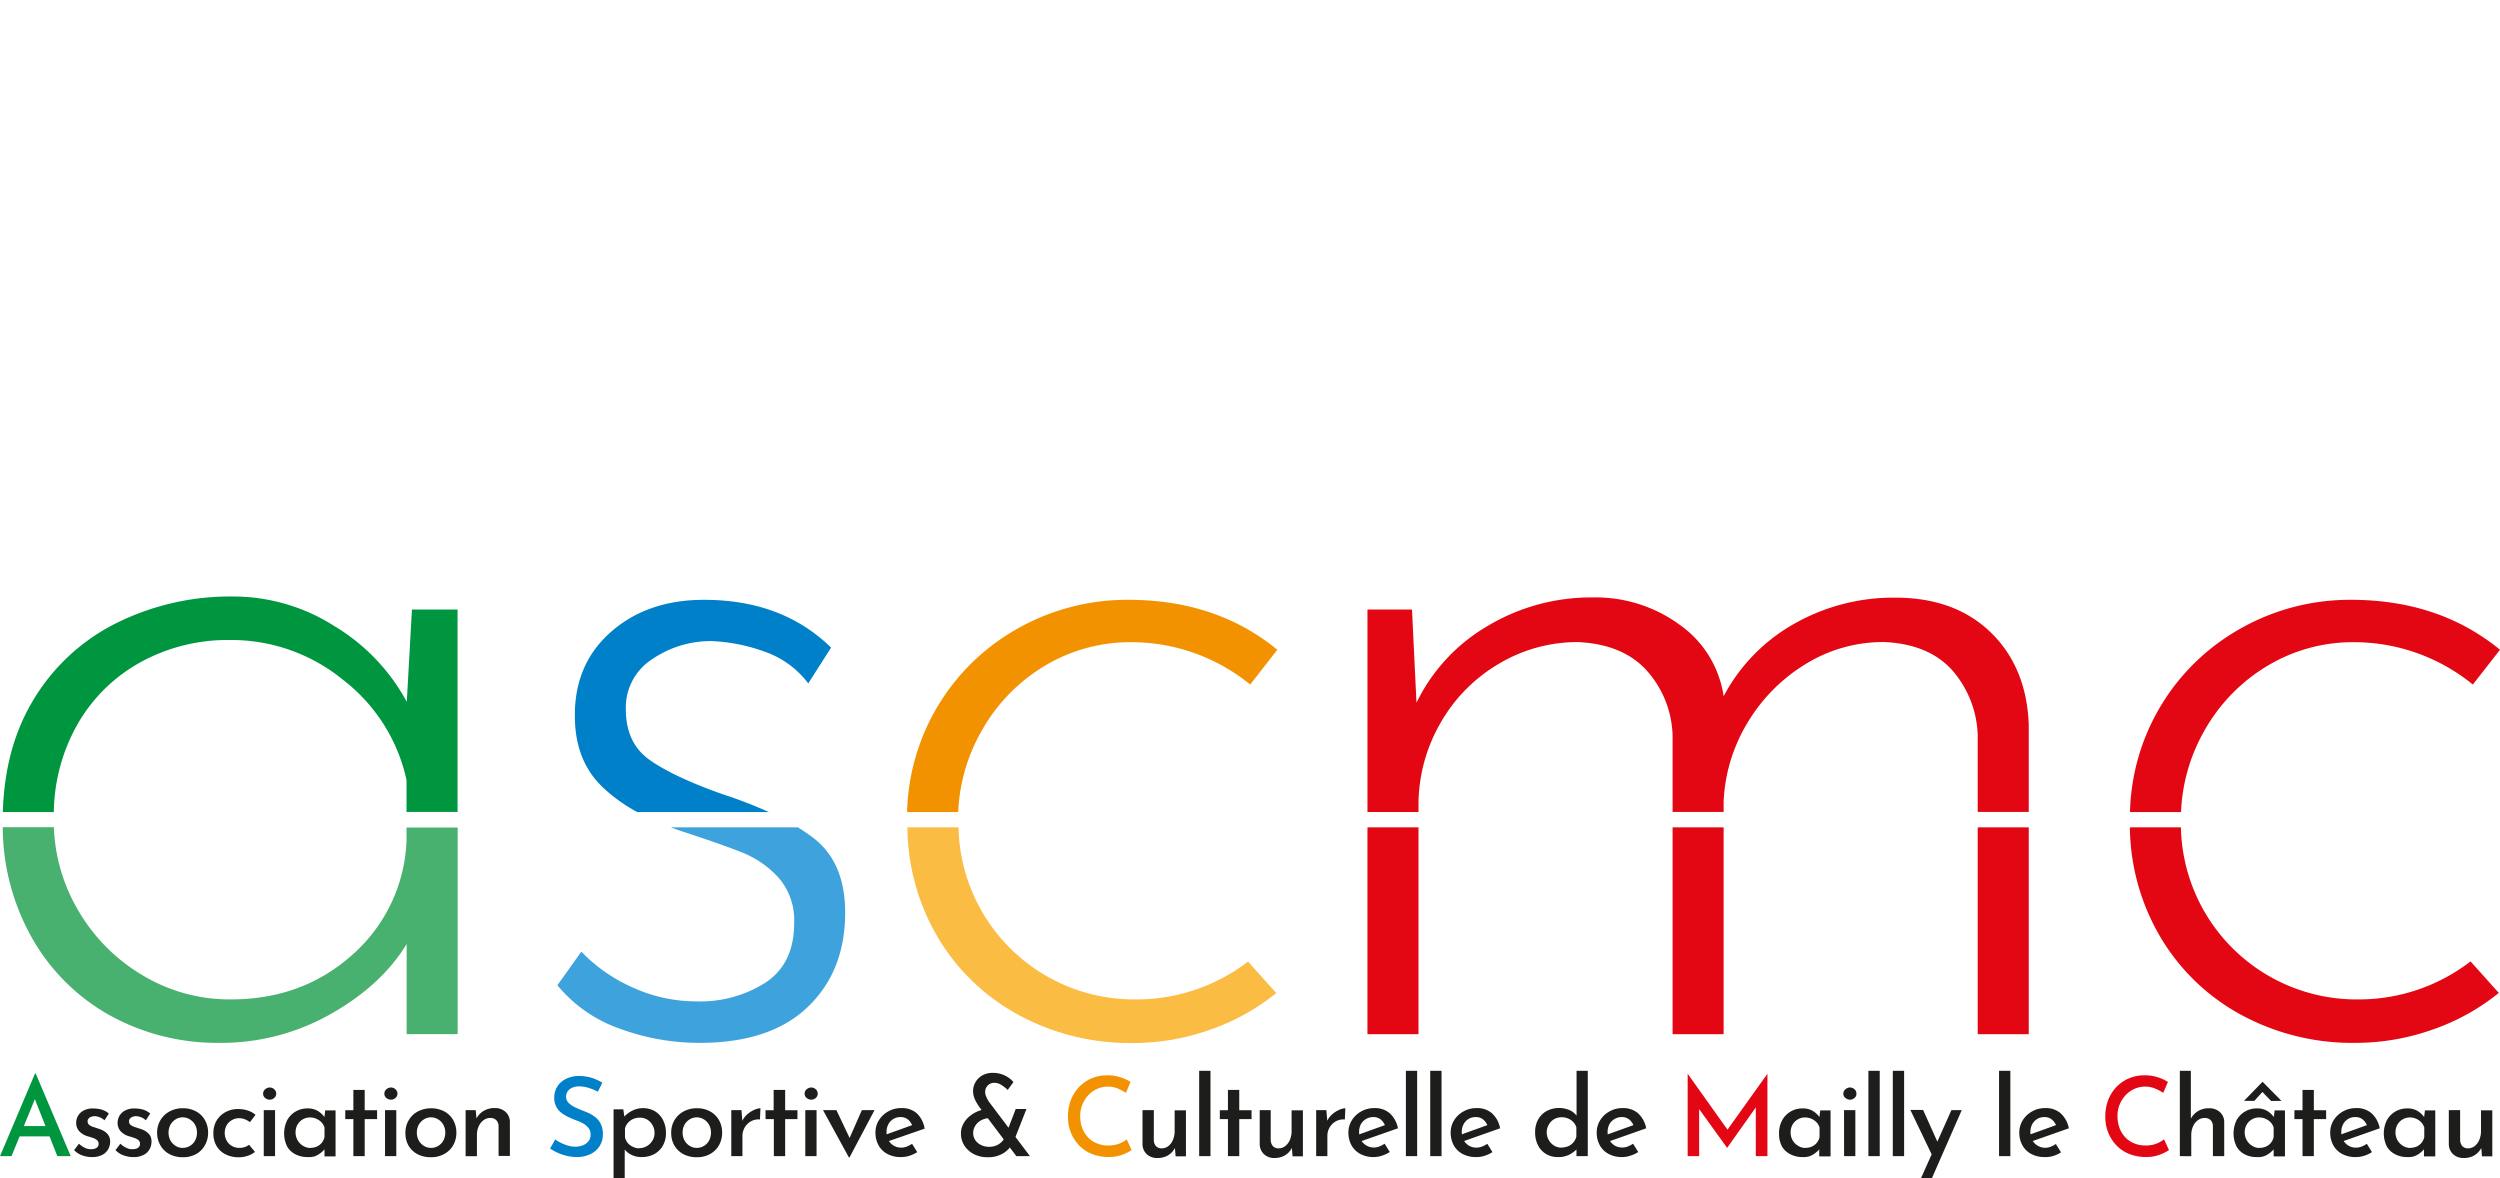 <?xml version="1.0" encoding="UTF-8"?>
<svg data-bbox="0 115.474 483.98 112.616" viewBox="0 0 483.98 228.09" xmlns="http://www.w3.org/2000/svg" data-type="color">
    <g>
        <path d="M78.7 162.79a31 31 0 0 1-10.51 22.07q-9.67 8.63-23.55 8.62a32.7 32.7 0 0 1-17.13-4.73A35 35 0 0 1 15 176a34.06 34.06 0 0 1-4.57-15.86H.53a43.94 43.94 0 0 0 5.54 21.22 39.24 39.24 0 0 0 15.13 15.17 42.94 42.94 0 0 0 21.34 5.36A43 43 0 0 0 64 196.32q9.88-5.58 14.72-13.56v17.44h9.88v-40h-9.9Z" fill="#49b170" data-color="1"/>
        <path d="M14.9 140.4a31.57 31.57 0 0 1 12.29-12.19 35 35 0 0 1 17.24-4.31 34.2 34.2 0 0 1 22.07 7.78A33.42 33.42 0 0 1 78.7 151v6.19h9.88V118h-8.83l-1 17.87a38.34 38.34 0 0 0-14.09-14.71 36.39 36.39 0 0 0-19.34-5.68 49.55 49.55 0 0 0-23 5.25 39 39 0 0 0-16 15C2.68 141.85.79 149 .55 157.21h9.87a35.39 35.39 0 0 1 4.48-16.81Z" fill="#009640" data-color="2"/>
        <path d="M139.87 153.75q-9.47-3.36-14.09-6.62c-3.08-2.18-4.62-5.43-4.62-9.78a11.1 11.1 0 0 1 5.15-9.77 20 20 0 0 1 11.45-3.47 34 34 0 0 1 10.41 2.1 17.75 17.75 0 0 1 8.3 6.1l4.42-6.94q-9.46-9.25-24.6-9.25-10.93 0-18 6.2t-7 16.29q0 8.63 5.36 13.77a31.49 31.49 0 0 0 6.72 4.83h25.48a87.15 87.15 0 0 0-8.98-3.46Z" fill="#0080c9" data-color="3"/>
        <path d="M131.88 160.89q8.4 2.75 12.19 4.31a19 19 0 0 1 6.73 4.8 12.52 12.52 0 0 1 2.94 8.72q0 7.78-5.47 11.46a23.56 23.56 0 0 1-13.45 3.68 29.62 29.62 0 0 1-12.19-2.63 31.39 31.39 0 0 1-10.09-7l-4.63 6.51a27.25 27.25 0 0 0 12.09 8.41 44.59 44.59 0 0 0 15.45 2.74q13.67 0 20.92-6.94t7.25-18.29q0-9.66-6.1-14.4a34.69 34.69 0 0 0-3.06-2.09h-24.59q.98.37 2.01.72Z" fill="#3ea3dc" data-color="4"/>
        <path d="M181.28 181a40.67 40.67 0 0 0 15.66 15.35 45.15 45.15 0 0 0 22.38 5.57 44.56 44.56 0 0 0 14.82-2.53 42.16 42.16 0 0 0 12.93-7.14l-5.46-6.1a35.45 35.45 0 0 1-21.61 7.33 34 34 0 0 1-34.44-33.31h-9.89a42.61 42.61 0 0 0 5.61 20.83Z" fill="#fbbc43" data-color="5"/>
        <path d="M190 141.56a34 34 0 0 1 12.19-12.62 32.18 32.18 0 0 1 16.92-4.62 36.46 36.46 0 0 1 22.92 8.2l5.25-6.73q-11.78-9.66-28.8-9.67a43 43 0 0 0-21.48 5.57 41.83 41.83 0 0 0-21.39 35.52h9.89a34.47 34.47 0 0 1 4.5-15.65Z" fill="#f39200" data-color="6"/>
        <path fill="#e30613" d="M274.61 160.17v40.04h-9.88v-40.04h9.88z" data-color="7"/>
        <path fill="#e30613" d="M333.68 160.17v40.04h-9.88v-40.04h9.88z" data-color="7"/>
        <path d="M274.61 156.06a31.72 31.72 0 0 1 4.2-16 31.12 31.12 0 0 1 11.36-11.56 29.76 29.76 0 0 1 15.34-4.2q8.63.42 13.24 5.46a19.64 19.64 0 0 1 5.05 12.62v14.81h9.88v-2a32.17 32.17 0 0 1 4.73-15.45 33.26 33.26 0 0 1 11.25-11.25 28.67 28.67 0 0 1 15.13-4.2q8.63.42 13.14 5.46a20 20 0 0 1 4.94 12.62v14.81h9.88v-16.89q-.42-11.13-7.36-17.86t-18.5-6.73a38.87 38.87 0 0 0-19.44 5 34.66 34.66 0 0 0-13.77 14.09 20.53 20.53 0 0 0-8.41-13.77 27.59 27.59 0 0 0-17-5.36 38.93 38.93 0 0 0-20.18 5.47 34.72 34.72 0 0 0-13.87 14.92l-.87-18.05h-8.62v39.2h9.88Z" fill="#e30613" data-color="7"/>
        <path fill="#e30613" d="M392.75 160.17v40.04h-9.88v-40.04h9.88z" data-color="7"/>
        <path d="M426.69 141.56a34.06 34.06 0 0 1 12.2-12.62 32.15 32.15 0 0 1 16.92-4.62 36.44 36.44 0 0 1 22.91 8.2l5.26-6.73q-11.78-9.66-28.8-9.67a42.94 42.94 0 0 0-21.44 5.57 41.83 41.83 0 0 0-21.39 35.52h9.88a34.59 34.59 0 0 1 4.46-15.65Z" fill="#e30613" data-color="7"/>
        <path d="M456.65 193.48a34 34 0 0 1-34.44-33.31h-9.88A42.61 42.61 0 0 0 418 181a40.67 40.67 0 0 0 15.66 15.35 45.21 45.21 0 0 0 22.34 5.54 44.65 44.65 0 0 0 14.82-2.53 42.4 42.4 0 0 0 12.93-7.14l-5.47-6.1a35.43 35.43 0 0 1-21.63 7.36Z" fill="#e30613" data-color="7"/>
        <path d="m0 223.82 6.78-16h.13l6.78 16H11.1l-4.93-12.5 1.63-1.09-5.57 13.59ZM4.12 218h5.49l.79 2h-7Z" fill="#009640" data-color="2"/>
        <path d="M17.75 224a5.32 5.32 0 0 1-1.89-.35 3.87 3.87 0 0 1-1.51-1l.94-1.24a4.28 4.28 0 0 0 1.15.8 2.7 2.7 0 0 0 1.12.27 2.66 2.66 0 0 0 .77-.1 1.1 1.1 0 0 0 .55-.33.87.87 0 0 0 .21-.61.89.89 0 0 0-.3-.71 2.39 2.39 0 0 0-.76-.42c-.31-.11-.65-.22-1-.32a3.6 3.6 0 0 1-1.7-1 2.4 2.4 0 0 1-.58-1.59 2.63 2.63 0 0 1 1.43-2.4 3.6 3.6 0 0 1 1.78-.41 6.38 6.38 0 0 1 1.73.22 3.92 3.92 0 0 1 1.38.76l-.85 1.32a2.65 2.65 0 0 0-.91-.59 3 3 0 0 0-.94-.22 1.94 1.94 0 0 0-.7.12 1 1 0 0 0-.51.34.77.77 0 0 0-.2.52.85.85 0 0 0 .29.69 2.17 2.17 0 0 0 .8.42l1 .33a4.62 4.62 0 0 1 1.17.52 2.65 2.65 0 0 1 .8.8 2.17 2.17 0 0 1 .3 1.19 3 3 0 0 1-.38 1.48 2.77 2.77 0 0 1-1.17 1.1 4.21 4.21 0 0 1-2.02.41Z" fill="#1d1d1b" data-color="8"/>
        <path d="M25.77 224a5.33 5.33 0 0 1-1.9-.35 3.87 3.87 0 0 1-1.51-1l.94-1.24a4.32 4.32 0 0 0 1.16.8 2.65 2.65 0 0 0 1.11.27 2.61 2.61 0 0 0 .77-.1 1.06 1.06 0 0 0 .55-.33.87.87 0 0 0 .21-.61.88.88 0 0 0-.29-.71 2.45 2.45 0 0 0-.77-.42c-.31-.11-.64-.22-1-.32a3.6 3.6 0 0 1-1.7-1 2.39 2.39 0 0 1-.57-1.59 2.65 2.65 0 0 1 1.42-2.4 3.62 3.62 0 0 1 1.79-.41 6.36 6.36 0 0 1 1.72.22 3.76 3.76 0 0 1 1.38.76l-.85 1.32a2.61 2.61 0 0 0-.9-.59 3.07 3.07 0 0 0-.95-.22 2 2 0 0 0-.7.12 1.15 1.15 0 0 0-.51.34.76.76 0 0 0-.19.52.79.79 0 0 0 .29.69 2.12 2.12 0 0 0 .79.42l1 .33a4.47 4.47 0 0 1 1.17.52 2.69 2.69 0 0 1 .81.8 2.17 2.17 0 0 1 .29 1.19 2.94 2.94 0 0 1-.38 1.48 2.66 2.66 0 0 1-1.17 1.1 4.14 4.14 0 0 1-2.01.41Z" fill="#1d1d1b" data-color="8"/>
        <path d="M30.42 219.27a4.57 4.57 0 0 1 .64-2.41 4.47 4.47 0 0 1 1.76-1.69 5.19 5.19 0 0 1 2.58-.62 5.12 5.12 0 0 1 2.57.62 4.28 4.28 0 0 1 1.71 1.69 4.85 4.85 0 0 1 .61 2.41 4.91 4.91 0 0 1-.61 2.42A4.33 4.33 0 0 1 38 223.4a5.15 5.15 0 0 1-2.59.63 5.53 5.53 0 0 1-2.55-.57 4.44 4.44 0 0 1-1.76-1.65 4.85 4.85 0 0 1-.68-2.54Zm2.21 0a3.14 3.14 0 0 0 .36 1.5 2.86 2.86 0 0 0 1 1.06 2.52 2.52 0 0 0 1.38.39 2.6 2.6 0 0 0 1.41-.39 2.73 2.73 0 0 0 1-1.06 3.13 3.13 0 0 0 .35-1.5 3.06 3.06 0 0 0-.35-1.49 2.8 2.8 0 0 0-1-1.06 2.53 2.53 0 0 0-1.41-.41 2.5 2.5 0 0 0-1.4.41 2.94 2.94 0 0 0-1 1.07 3.2 3.2 0 0 0-.34 1.5Z" fill="#1d1d1b" data-color="8"/>
        <path d="M49.36 223a4.33 4.33 0 0 1-1.43.76 5.25 5.25 0 0 1-1.69.28 5.57 5.57 0 0 1-2.58-.57 4.19 4.19 0 0 1-1.74-1.62 4.79 4.79 0 0 1-.61-2.49 4.62 4.62 0 0 1 .65-2.47 4.47 4.47 0 0 1 1.75-1.62 5 5 0 0 1 2.29-.57 5.89 5.89 0 0 1 2 .3 4.38 4.38 0 0 1 1.47.82l-1.09 1.43a3.51 3.51 0 0 0-.9-.53 3 3 0 0 0-1.24-.24 2.62 2.62 0 0 0-1.37.38 2.58 2.58 0 0 0-1 1 3.12 3.12 0 0 0 0 2.93 2.67 2.67 0 0 0 1 1.05 2.9 2.9 0 0 0 1.51.38 3 3 0 0 0 1-.16 2.47 2.47 0 0 0 .83-.45Z" fill="#1d1d1b" data-color="8"/>
        <path d="M50.94 211.72a1.06 1.06 0 0 1 .4-.85 1.31 1.31 0 0 1 .87-.34 1.24 1.24 0 0 1 .87.34 1.09 1.09 0 0 1 .39.85 1.05 1.05 0 0 1-.39.84 1.28 1.28 0 0 1-.87.33 1.35 1.35 0 0 1-.87-.33 1 1 0 0 1-.4-.84Zm.12 3.19h2.19v8.91h-2.19Z" fill="#1d1d1b" data-color="8"/>
        <path d="M59.5 224a4.89 4.89 0 0 1-2.27-.52 3.92 3.92 0 0 1-1.62-1.48 5.83 5.83 0 0 1 0-5.17 4.42 4.42 0 0 1 3.91-2.25 3.73 3.73 0 0 1 2.09.54 4.44 4.44 0 0 1 1.29 1.26l-.15.34.21-1.76h2v8.91h-2.14v-2.23l.23.53a2.22 2.22 0 0 1-.36.48 4.88 4.88 0 0 1-.73.64 4.29 4.29 0 0 1-1.06.57 4 4 0 0 1-1.4.14Zm.6-1.79a2.94 2.94 0 0 0 1.25-.25 2.66 2.66 0 0 0 .94-.72 2.73 2.73 0 0 0 .53-1.11v-1.85a2.6 2.6 0 0 0-.57-1 3.06 3.06 0 0 0-1-.69 3 3 0 0 0-1.24-.26 2.73 2.73 0 0 0-1.41.38 2.8 2.8 0 0 0-1 1 3 3 0 0 0-.38 1.53 3 3 0 0 0 1.44 2.58 2.77 2.77 0 0 0 1.44.42Z" fill="#1d1d1b" data-color="8"/>
        <path d="M68.41 211h2.19v3.93H73v1.72h-2.4v7.17h-2.19v-7.17h-1.57v-1.72h1.57Z" fill="#1d1d1b" data-color="8"/>
        <path d="M74.41 211.72a1.06 1.06 0 0 1 .4-.85 1.31 1.31 0 0 1 .87-.34 1.24 1.24 0 0 1 .87.34 1.09 1.09 0 0 1 .39.85 1.05 1.05 0 0 1-.39.84 1.28 1.28 0 0 1-.87.33 1.35 1.35 0 0 1-.87-.33 1 1 0 0 1-.4-.84Zm.13 3.19h2.18v8.91h-2.18Z" fill="#1d1d1b" data-color="8"/>
        <path d="M78.49 219.27a4.57 4.57 0 0 1 .64-2.41 4.47 4.47 0 0 1 1.76-1.69 5.66 5.66 0 0 1 5.15 0 4.41 4.41 0 0 1 1.71 1.69 4.84 4.84 0 0 1 .6 2.41 4.91 4.91 0 0 1-.6 2.42A4.46 4.46 0 0 1 86 223.4a5.19 5.19 0 0 1-2.6.63 5.52 5.52 0 0 1-2.54-.57 4.44 4.44 0 0 1-1.76-1.65 4.85 4.85 0 0 1-.61-2.54Zm2.21 0a3.14 3.14 0 0 0 .36 1.5 2.86 2.86 0 0 0 1 1.06 2.52 2.52 0 0 0 1.38.39 2.6 2.6 0 0 0 1.41-.39 2.73 2.73 0 0 0 1-1.06 3.13 3.13 0 0 0 .35-1.5 3.06 3.06 0 0 0-.35-1.49 2.8 2.8 0 0 0-1-1.06 2.53 2.53 0 0 0-1.41-.41 2.5 2.5 0 0 0-1.4.41 2.94 2.94 0 0 0-1 1.07 3.2 3.2 0 0 0-.34 1.5Z" fill="#1d1d1b" data-color="8"/>
        <path d="m92.09 214.91.2 2-.09-.28a3.65 3.65 0 0 1 1.38-1.54 4.09 4.09 0 0 1 2.21-.58 3 3 0 0 1 2.08.74 2.61 2.61 0 0 1 .84 1.94v6.59h-2.19V218a1.71 1.71 0 0 0-.41-1.11 1.54 1.54 0 0 0-1.19-.46 2.14 2.14 0 0 0-1.32.44 2.9 2.9 0 0 0-.93 1.18 4 4 0 0 0-.34 1.72v4.06h-2.19v-8.91Z" fill="#1d1d1b" data-color="8"/>
        <path d="M115.74 211.34a10.18 10.18 0 0 0-1.75-.72 5.85 5.85 0 0 0-1.8-.3 3 3 0 0 0-1.9.54 1.78 1.78 0 0 0-.7 1.48 1.63 1.63 0 0 0 .47 1.15 4.34 4.34 0 0 0 1.21.85c.5.24 1 .46 1.57.68a13.1 13.1 0 0 1 1.4.6 5.78 5.78 0 0 1 1.25.86 3.64 3.64 0 0 1 .89 1.27 4.55 4.55 0 0 1 .33 1.84 4.12 4.12 0 0 1-2.35 3.81 5.91 5.91 0 0 1-2.75.59 8 8 0 0 1-1.9-.23 8.69 8.69 0 0 1-1.74-.59 9.84 9.84 0 0 1-1.48-.82l1-1.76a9 9 0 0 0 1.17.69 7.3 7.3 0 0 0 1.37.52 5 5 0 0 0 1.35.19 4.09 4.09 0 0 0 1.38-.24 2.72 2.72 0 0 0 1.13-.77 2 2 0 0 0 .44-1.37 1.92 1.92 0 0 0-.39-1.22 3.47 3.47 0 0 0-1-.87 9.79 9.79 0 0 0-1.39-.63c-.49-.19-1-.39-1.47-.62a7.29 7.29 0 0 1-1.38-.82 3.58 3.58 0 0 1-1-1.19 3.48 3.48 0 0 1-.4-1.75 4 4 0 0 1 .59-2.16 4.1 4.1 0 0 1 1.62-1.46 5.9 5.9 0 0 1 2.41-.59 8.75 8.75 0 0 1 2.7.38 10.65 10.65 0 0 1 2 .92Z" fill="#0080c9" data-color="3"/>
        <path d="M124.11 224a4.24 4.24 0 0 1-1.87-.44 3.67 3.67 0 0 1-1.42-1.18l.12-.65v6.33h-2.16v-13.3h1.89l.3 2.17-.24-.62a5.45 5.45 0 0 1 1.63-1.27 4.53 4.53 0 0 1 2.16-.51 4.39 4.39 0 0 1 2.25.59 4.18 4.18 0 0 1 1.57 1.68 5.3 5.3 0 0 1 .58 2.55 4.76 4.76 0 0 1-.63 2.5 4.3 4.3 0 0 1-1.71 1.62 5.35 5.35 0 0 1-2.47.53Zm-.42-1.72a3.1 3.1 0 0 0 1.5-.38 3 3 0 0 0 1.1-1.06 2.73 2.73 0 0 0 .42-1.5 2.92 2.92 0 0 0-.4-1.54 3 3 0 0 0-1-1.05 2.81 2.81 0 0 0-1.43-.38 3.2 3.2 0 0 0-1.32.26 3 3 0 0 0-1 .74 2.65 2.65 0 0 0-.57 1.12v1.64a2.56 2.56 0 0 0 .51 1.11 2.62 2.62 0 0 0 1 .76 2.8 2.8 0 0 0 1.19.31Z" fill="#1d1d1b" data-color="8"/>
        <path d="M129.94 219.27a4.66 4.66 0 0 1 .63-2.41 4.57 4.57 0 0 1 1.77-1.69 5.17 5.17 0 0 1 2.57-.62 5.07 5.07 0 0 1 2.57.62 4.37 4.37 0 0 1 1.72 1.69 4.84 4.84 0 0 1 .6 2.41 4.91 4.91 0 0 1-.6 2.42 4.42 4.42 0 0 1-1.72 1.71 5.12 5.12 0 0 1-2.59.63 5.49 5.49 0 0 1-2.54-.57 4.53 4.53 0 0 1-1.77-1.65 4.84 4.84 0 0 1-.64-2.54Zm2.21 0a3.14 3.14 0 0 0 .36 1.5 2.86 2.86 0 0 0 1 1.06 2.52 2.52 0 0 0 1.38.39 2.57 2.57 0 0 0 1.4-.39 2.75 2.75 0 0 0 1-1.06 3.25 3.25 0 0 0 .35-1.5 3.18 3.18 0 0 0-.35-1.49 2.83 2.83 0 0 0-1-1.06 2.6 2.6 0 0 0-2.8 0 2.77 2.77 0 0 0-1 1.07 3.08 3.08 0 0 0-.34 1.5Z" fill="#1d1d1b" data-color="8"/>
        <path d="m143.54 214.91.21 2.55-.1-.34a3.88 3.88 0 0 1 1-1.38 5.3 5.3 0 0 1 1.37-.88 3.12 3.12 0 0 1 1.2-.31l-.1 2.17a3 3 0 0 0-1.78.38 3.25 3.25 0 0 0-1.61 2.78v3.94h-2.16v-8.91Z" fill="#1d1d1b" data-color="8"/>
        <path d="M149.77 211H152v3.93h2.38v1.72H152v7.17h-2.19v-7.17h-1.61v-1.72h1.57Z" fill="#1d1d1b" data-color="8"/>
        <path d="M155.77 211.72a1.06 1.06 0 0 1 .4-.85 1.31 1.31 0 0 1 .87-.34 1.28 1.28 0 0 1 .88.34 1.11 1.11 0 0 1 .38.85 1.07 1.07 0 0 1-.38.84 1.32 1.32 0 0 1-.88.33 1.35 1.35 0 0 1-.87-.33 1 1 0 0 1-.4-.84Zm.13 3.19h2.18v8.91h-2.18Z" fill="#1d1d1b" data-color="8"/>
        <path d="m164.33 224.05-5-9.14h2.59l3.27 6.89-1.34-.07 3-6.82h2.45l-4.83 9.14Z" fill="#1d1d1b" data-color="8"/>
        <path d="M174.43 224a5.35 5.35 0 0 1-2.65-.61 4.15 4.15 0 0 1-1.7-1.67 5 5 0 0 1-.6-2.46 4.37 4.37 0 0 1 .67-2.39 4.88 4.88 0 0 1 1.81-1.71 5 5 0 0 1 2.52-.64 4.31 4.31 0 0 1 3 1 5.21 5.21 0 0 1 1.52 2.98l-7.22 2.5-.51-1.27 5.8-2.09-.45.28a3.06 3.06 0 0 0-.8-1.16 2.2 2.2 0 0 0-1.51-.5 2.59 2.59 0 0 0-2.33 1.39 3.22 3.22 0 0 0-.35 1.52 3.17 3.17 0 0 0 .37 1.57 2.76 2.76 0 0 0 2.48 1.43 2.9 2.9 0 0 0 1.09-.21 5.23 5.23 0 0 0 1-.53l1 1.61a6.39 6.39 0 0 1-1.52.71 5.13 5.13 0 0 1-1.62.25Z" fill="#1d1d1b" data-color="8"/>
        <path d="M191.44 216.48a2.91 2.91 0 0 0-1.12.23 3.18 3.18 0 0 0-1 .61 2.94 2.94 0 0 0-.67.91 2.43 2.43 0 0 0-.25 1.1 2.4 2.4 0 0 0 .42 1.41 2.9 2.9 0 0 0 1.11.93 3.43 3.43 0 0 0 1.53.34 3.62 3.62 0 0 0 1.38-.24 3.31 3.31 0 0 0 1-.64 2.65 2.65 0 0 0 .63-.88l1.45 1.25a4.66 4.66 0 0 1-1.76 1.8 5.6 5.6 0 0 1-3 .73 5.7 5.7 0 0 1-2.61-.59 4.87 4.87 0 0 1-1.84-1.64 4.26 4.26 0 0 1-.68-2.36 3.83 3.83 0 0 1 .46-1.86 4.87 4.87 0 0 1 1.22-1.49 6.35 6.35 0 0 1 1.71-1 5.47 5.47 0 0 1 2-.39Zm7.95 7.34h-2.63l-7.27-9.65c-.13-.2-.28-.45-.46-.76a5.33 5.33 0 0 1-.46-1 3.56 3.56 0 0 1-.19-1.18 3.49 3.49 0 0 1 .44-1.69 3.54 3.54 0 0 1 1.29-1.32 4.06 4.06 0 0 1 2.1-.52 5.17 5.17 0 0 1 2.34.52 5.36 5.36 0 0 1 1.65 1.25l-1.12 1.53a7.19 7.19 0 0 0-1.29-1 2.39 2.39 0 0 0-1.22-.37 1.72 1.72 0 0 0-1.37.53 1.83 1.83 0 0 0-.48 1.27 2 2 0 0 0 .16.76 4.84 4.84 0 0 0 .32.68 3.6 3.6 0 0 0 .2.35Zm-2.76-9.12h2.08l-2.53 6.44-1.63-1Z" fill="#1d1d1b" data-color="8"/>
        <path d="M219.08 222.65a9.58 9.58 0 0 1-1 .56 8.64 8.64 0 0 1-1.57.57 7.84 7.84 0 0 1-2 .21 8.46 8.46 0 0 1-3.24-.64 7.07 7.07 0 0 1-2.44-1.69 7.79 7.79 0 0 1-1.54-2.47 8.06 8.06 0 0 1-.54-3 8.92 8.92 0 0 1 .55-3.2 7.49 7.49 0 0 1 1.59-2.54 7.21 7.21 0 0 1 2.42-1.68 7.65 7.65 0 0 1 3.05-.6 7.93 7.93 0 0 1 2.57.39 8.35 8.35 0 0 1 1.94.89l-.9 2.12a9.09 9.09 0 0 0-1.51-.81 4.91 4.91 0 0 0-2-.4 5 5 0 0 0-2.06.44 5.34 5.34 0 0 0-1.7 1.21 5.94 5.94 0 0 0-1.15 1.81 5.7 5.7 0 0 0-.43 2.24 6.73 6.73 0 0 0 .38 2.28 5.32 5.32 0 0 0 1.1 1.8 4.83 4.83 0 0 0 1.71 1.19 5.57 5.57 0 0 0 2.25.43 5.58 5.58 0 0 0 3.57-1.19Z" fill="#f39200" data-color="6"/>
        <path d="M224 224.18a2.86 2.86 0 0 1-2-.74 2.66 2.66 0 0 1-.82-1.92v-6.61h2.19v5.83a1.82 1.82 0 0 0 .39 1.11 1.44 1.44 0 0 0 1.14.46 2 2 0 0 0 1.28-.44 2.79 2.79 0 0 0 .89-1.19 4.27 4.27 0 0 0 .33-1.73v-4h2.19v8.91h-2l-.17-2.06.08.34a3.46 3.46 0 0 1-.78 1.07 3.5 3.5 0 0 1-1.22.74 4.13 4.13 0 0 1-1.5.23Z" fill="#1d1d1b" data-color="8"/>
        <path d="M232.15 207.3h2.19v16.52h-2.19Z" fill="#1d1d1b" data-color="8"/>
        <path d="M237.72 211h2.19v3.93h2.38v1.72h-2.38v7.17h-2.19v-7.17h-1.57v-1.72h1.57Z" fill="#1d1d1b" data-color="8"/>
        <path d="M246.7 224.18a2.82 2.82 0 0 1-2-.74 2.66 2.66 0 0 1-.83-1.92v-6.61H246v5.83a2 2 0 0 0 .39 1.11 1.44 1.44 0 0 0 1.14.46 2 2 0 0 0 1.28-.44 2.89 2.89 0 0 0 .9-1.19 4.27 4.27 0 0 0 .33-1.73v-4h2.19v8.91h-2l-.17-2.06.08.34a3.46 3.46 0 0 1-.78 1.07 3.55 3.55 0 0 1-1.21.74 4.21 4.21 0 0 1-1.45.23Z" fill="#1d1d1b" data-color="8"/>
        <path d="m256.77 214.91.22 2.55-.11-.34a3.88 3.88 0 0 1 1-1.38 5.3 5.3 0 0 1 1.37-.88 3.12 3.12 0 0 1 1.2-.31l-.1 2.17a3 3 0 0 0-1.78.38 3.21 3.21 0 0 0-1.6 2.78v3.94h-2.17v-8.91Z" fill="#1d1d1b" data-color="8"/>
        <path d="M266 224a5.39 5.39 0 0 1-2.66-.61 4.21 4.21 0 0 1-1.7-1.67 5 5 0 0 1-.6-2.46 4.46 4.46 0 0 1 .67-2.39 4.88 4.88 0 0 1 1.81-1.71 5 5 0 0 1 2.52-.64 4.31 4.31 0 0 1 3 1 5.21 5.21 0 0 1 1.59 2.91L263.3 221l-.51-1.27 5.8-2.09-.44.28a3 3 0 0 0-.81-1.16 2.18 2.18 0 0 0-1.51-.5 2.63 2.63 0 0 0-1.37.37 2.69 2.69 0 0 0-1 1 3.22 3.22 0 0 0-.35 1.52 3.17 3.17 0 0 0 .37 1.57 2.88 2.88 0 0 0 3.57 1.22 5.23 5.23 0 0 0 1-.53l1 1.61a6.21 6.21 0 0 1-1.52.71 5.07 5.07 0 0 1-1.53.27Z" fill="#1d1d1b" data-color="8"/>
        <path d="M272.17 207.3h2.18v16.52h-2.18Z" fill="#1d1d1b" data-color="8"/>
        <path d="M276.88 207.3h2.19v16.52h-2.19Z" fill="#1d1d1b" data-color="8"/>
        <path d="M285.79 224a5.42 5.42 0 0 1-2.66-.61 4.27 4.27 0 0 1-1.7-1.67 5.08 5.08 0 0 1-.59-2.46 4.37 4.37 0 0 1 .67-2.39 4.88 4.88 0 0 1 1.81-1.71 5 5 0 0 1 2.51-.64 4.34 4.34 0 0 1 3 1 5.14 5.14 0 0 1 1.58 2.91l-7.28 2.57-.51-1.27 5.81-2.09-.45.28a3 3 0 0 0-.81-1.16 2.16 2.16 0 0 0-1.5-.5 2.56 2.56 0 0 0-2.33 1.39 3.1 3.1 0 0 0-.35 1.52 3.17 3.17 0 0 0 .37 1.57 2.76 2.76 0 0 0 2.47 1.43 2.91 2.91 0 0 0 1.1-.21 5.23 5.23 0 0 0 1-.53l1 1.61a6.39 6.39 0 0 1-1.52.71 5.13 5.13 0 0 1-1.62.25Z" fill="#1d1d1b" data-color="8"/>
        <path d="M301.59 224a4.4 4.4 0 0 1-2.26-.58 4.15 4.15 0 0 1-1.57-1.67 5.39 5.39 0 0 1-.57-2.53 4.93 4.93 0 0 1 .61-2.54 4.19 4.19 0 0 1 1.67-1.62 5 5 0 0 1 2.37-.56 4.84 4.84 0 0 1 2 .41 3.32 3.32 0 0 1 1.43 1.16l-.06.74v-9.51h2.17v16.52h-2.19v-2.11l.23.58a5.72 5.72 0 0 1-1.61 1.24 4.66 4.66 0 0 1-2.22.47Zm.68-1.85a3.27 3.27 0 0 0 1.32-.25 2.7 2.7 0 0 0 1-.74 2.81 2.81 0 0 0 .58-1.11v-1.79a2.43 2.43 0 0 0-.56-1 2.89 2.89 0 0 0-1-.71 3.28 3.28 0 0 0-1.3-.26 2.94 2.94 0 0 0-1.44.37 2.85 2.85 0 0 0-1 1 3 3 0 0 0 1 4.12 2.77 2.77 0 0 0 1.4.4Z" fill="#1d1d1b" data-color="8"/>
        <path d="M314.07 224a5.39 5.39 0 0 1-2.66-.61 4.21 4.21 0 0 1-1.7-1.67 5 5 0 0 1-.6-2.46 4.46 4.46 0 0 1 .67-2.39 4.88 4.88 0 0 1 1.81-1.71 5 5 0 0 1 2.52-.64 4.36 4.36 0 0 1 3 1 5.26 5.26 0 0 1 1.58 2.91l-7.28 2.57-.51-1.27 5.8-2.09-.44.28a3 3 0 0 0-.81-1.16 2.18 2.18 0 0 0-1.51-.5 2.63 2.63 0 0 0-1.37.37 2.77 2.77 0 0 0-1 1 3.22 3.22 0 0 0-.35 1.52 3.28 3.28 0 0 0 .37 1.57 2.85 2.85 0 0 0 1 1.05 2.89 2.89 0 0 0 1.46.38 3 3 0 0 0 1.1-.21 5.47 5.47 0 0 0 1-.53l1 1.61a6 6 0 0 1-1.52.71 5.07 5.07 0 0 1-1.56.27Z" fill="#1d1d1b" data-color="8"/>
        <path d="M326.72 223.82v-15.95L335 219.5l-1-.21 8.16-11.42v15.95h-2.25V213l.15 1.17-5.7 8.05-5.81-8.05.39-1.07v10.72Z" fill="#e30613" data-color="7"/>
        <path d="M348.93 224a4.89 4.89 0 0 1-2.27-.52A3.92 3.92 0 0 1 345 222a5.21 5.21 0 0 1-.59-2.58 5.07 5.07 0 0 1 .63-2.59 4.41 4.41 0 0 1 1.65-1.67 4.49 4.49 0 0 1 2.25-.58 3.71 3.71 0 0 1 2.09.54 4.44 4.44 0 0 1 1.29 1.26l-.15.34.21-1.76h2v8.91h-2.19v-2.23l.23.53a2.22 2.22 0 0 1-.36.48 4.88 4.88 0 0 1-.73.64 4.29 4.29 0 0 1-1.06.57 4 4 0 0 1-1.34.14Zm.6-1.79a2.91 2.91 0 0 0 1.25-.25 2.66 2.66 0 0 0 .94-.72 2.73 2.73 0 0 0 .53-1.11v-1.85a2.49 2.49 0 0 0-.57-1 3.06 3.06 0 0 0-1-.69 3 3 0 0 0-1.24-.26 2.76 2.76 0 0 0-1.41.38 2.8 2.8 0 0 0-1 1 3 3 0 0 0-.38 1.53 3 3 0 0 0 .39 1.51 2.94 2.94 0 0 0 1.06 1.07 2.71 2.71 0 0 0 1.43.42Z" fill="#1d1d1b" data-color="8"/>
        <path d="M356.86 211.72a1.07 1.07 0 0 1 .41-.85 1.31 1.31 0 0 1 .87-.34 1.24 1.24 0 0 1 .87.34 1.08 1.08 0 0 1 .38.85 1 1 0 0 1-.38.84 1.28 1.28 0 0 1-.87.33 1.35 1.35 0 0 1-.87-.33 1 1 0 0 1-.41-.84Zm.13 3.19h2.19v8.91H357Z" fill="#1d1d1b" data-color="8"/>
        <path d="M361.71 207.3h2.19v16.52h-2.19Z" fill="#1d1d1b" data-color="8"/>
        <path d="M366.43 207.3h2.19v16.52h-2.19Z" fill="#1d1d1b" data-color="8"/>
        <path d="m374.15 223.88-4.32-9h2.47l3.53 7.87Zm-2.26 4.21 5.89-13.18h2L374 228.09Z" fill="#1d1d1b" data-color="8"/>
        <path d="M387 207.3h2.19v16.52H387Z" fill="#1d1d1b" data-color="8"/>
        <path d="M395.88 224a5.39 5.39 0 0 1-2.66-.61 4.15 4.15 0 0 1-1.7-1.67 5 5 0 0 1-.6-2.46 4.46 4.46 0 0 1 .67-2.39 4.88 4.88 0 0 1 1.81-1.71 5 5 0 0 1 2.52-.64 4.31 4.31 0 0 1 3 1 5.21 5.21 0 0 1 1.59 2.91l-7.29 2.57-.51-1.27 5.8-2.09-.44.28a3 3 0 0 0-.81-1.16 2.18 2.18 0 0 0-1.51-.5 2.59 2.59 0 0 0-2.33 1.39 3.22 3.22 0 0 0-.35 1.52 3.17 3.17 0 0 0 .37 1.57A2.88 2.88 0 0 0 397 222a5.23 5.23 0 0 0 1-.53l1 1.61a6.21 6.21 0 0 1-1.52.71 5.12 5.12 0 0 1-1.6.21Z" fill="#1d1d1b" data-color="8"/>
        <path d="M419.9 222.65a9.58 9.58 0 0 1-1 .56 8.64 8.64 0 0 1-1.57.57 7.84 7.84 0 0 1-2 .21 8.46 8.46 0 0 1-3.24-.64 7.07 7.07 0 0 1-2.44-1.69 7.79 7.79 0 0 1-1.54-2.47 8.06 8.06 0 0 1-.54-3 8.92 8.92 0 0 1 .55-3.2 7.49 7.49 0 0 1 1.59-2.54 7.21 7.21 0 0 1 2.42-1.68 7.65 7.65 0 0 1 3.05-.6 7.93 7.93 0 0 1 2.57.39 8.35 8.35 0 0 1 1.94.89l-.9 2.12a8.83 8.83 0 0 0-1.52-.81 4.83 4.83 0 0 0-2-.4 5 5 0 0 0-2.06.44 5.34 5.34 0 0 0-1.7 1.21 6 6 0 0 0-1.16 1.81 5.88 5.88 0 0 0-.42 2.24 6.73 6.73 0 0 0 .38 2.28 5.32 5.32 0 0 0 1.1 1.8 4.83 4.83 0 0 0 1.71 1.19 5.57 5.57 0 0 0 2.25.43 5.58 5.58 0 0 0 3.57-1.19Z" fill="#e30613" data-color="7"/>
        <path d="M422 223.82V207.3h2.13v9.63-.36a3.76 3.76 0 0 1 1.36-1.45 4.06 4.06 0 0 1 2.19-.57 3 3 0 0 1 2.07.74 2.54 2.54 0 0 1 .84 1.94v6.59h-2.19V218a1.71 1.71 0 0 0-.4-1.11 1.55 1.55 0 0 0-1.19-.46 2.14 2.14 0 0 0-1.32.44 2.89 2.89 0 0 0-.94 1.19 4.21 4.21 0 0 0-.34 1.71v4.06Z" fill="#1d1d1b" data-color="8"/>
        <path d="M436.84 224a4.89 4.89 0 0 1-2.27-.52A3.92 3.92 0 0 1 433 222a5.83 5.83 0 0 1 0-5.17 4.42 4.42 0 0 1 3.91-2.25 3.73 3.73 0 0 1 2.09.54 4.44 4.44 0 0 1 1.29 1.26l-.15.34.21-1.76h2v8.91h-2.19v-2.23l.23.53a2.22 2.22 0 0 1-.36.48 4.88 4.88 0 0 1-.73.64 4.29 4.29 0 0 1-1.06.57 4 4 0 0 1-1.4.14Zm2.83-10.86-1.93-2 .61-.15-1.93 2.13h-2l3.59-3.7 3.66 3.7Zm-2.23 9.07a2.94 2.94 0 0 0 1.25-.25 2.66 2.66 0 0 0 .94-.72 2.73 2.73 0 0 0 .53-1.11v-1.85a2.6 2.6 0 0 0-.57-1 3.06 3.06 0 0 0-1-.69 3 3 0 0 0-1.24-.26 2.73 2.73 0 0 0-1.41.38 2.8 2.8 0 0 0-1 1 3 3 0 0 0-.38 1.53 3 3 0 0 0 1.44 2.58 2.77 2.77 0 0 0 1.44.42Z" fill="#1d1d1b" data-color="8"/>
        <path d="M445.75 211h2.19v3.93h2.38v1.72h-2.38v7.17h-2.19v-7.17h-1.57v-1.72h1.57Z" fill="#1d1d1b" data-color="8"/>
        <path d="M456.06 224a5.35 5.35 0 0 1-2.65-.61 4.15 4.15 0 0 1-1.7-1.67 5 5 0 0 1-.6-2.46 4.37 4.37 0 0 1 .67-2.39 4.88 4.88 0 0 1 1.81-1.71 5 5 0 0 1 2.52-.64 4.31 4.31 0 0 1 3 1 5.21 5.21 0 0 1 1.59 2.91l-7.29 2.57-.51-1.27 5.8-2.09-.45.28a3.06 3.06 0 0 0-.8-1.16 2.2 2.2 0 0 0-1.51-.5 2.56 2.56 0 0 0-2.33 1.39 3.1 3.1 0 0 0-.35 1.52 3.17 3.17 0 0 0 .37 1.57 2.76 2.76 0 0 0 2.48 1.43 2.9 2.9 0 0 0 1.09-.21 5.23 5.23 0 0 0 1-.53l1 1.61a6.39 6.39 0 0 1-1.52.71 5.13 5.13 0 0 1-1.62.25Z" fill="#1d1d1b" data-color="8"/>
        <path d="M466 224a4.86 4.86 0 0 1-2.27-.52 3.92 3.92 0 0 1-1.63-1.48 5.74 5.74 0 0 1 0-5.17 4.44 4.44 0 0 1 1.66-1.67 4.48 4.48 0 0 1 2.24-.58 3.76 3.76 0 0 1 2.1.54 4.4 4.4 0 0 1 1.28 1.26l-.15.34.22-1.76h2v8.91h-2.19v-2.23l.23.53a3.22 3.22 0 0 1-.36.48 4.88 4.88 0 0 1-.73.64 4.18 4.18 0 0 1-1.07.57 4 4 0 0 1-1.33.14Zm.6-1.79a3 3 0 0 0 1.25-.25 2.66 2.66 0 0 0 .94-.72 2.73 2.73 0 0 0 .53-1.11v-1.85a2.62 2.62 0 0 0-.58-1 3 3 0 0 0-2.21-.95 2.7 2.7 0 0 0-1.4.38 2.66 2.66 0 0 0-1 1 3 3 0 0 0-.38 1.53 3 3 0 0 0 .39 1.51 2.91 2.91 0 0 0 1.05 1.07 2.77 2.77 0 0 0 1.4.42Z" fill="#1d1d1b" data-color="8"/>
        <path d="M476.9 224.18a2.84 2.84 0 0 1-2-.74 2.66 2.66 0 0 1-.83-1.92v-6.61h2.19v5.83a2 2 0 0 0 .39 1.11 1.46 1.46 0 0 0 1.14.46 2.08 2.08 0 0 0 1.29-.44 3 3 0 0 0 .89-1.19 4.27 4.27 0 0 0 .33-1.73v-4h2.19v8.91h-2l-.17-2.06.09.34a3.66 3.66 0 0 1-.79 1.07 3.46 3.46 0 0 1-1.21.74 4.17 4.17 0 0 1-1.51.23Z" fill="#1d1d1b" data-color="8"/>
    </g>
</svg>
